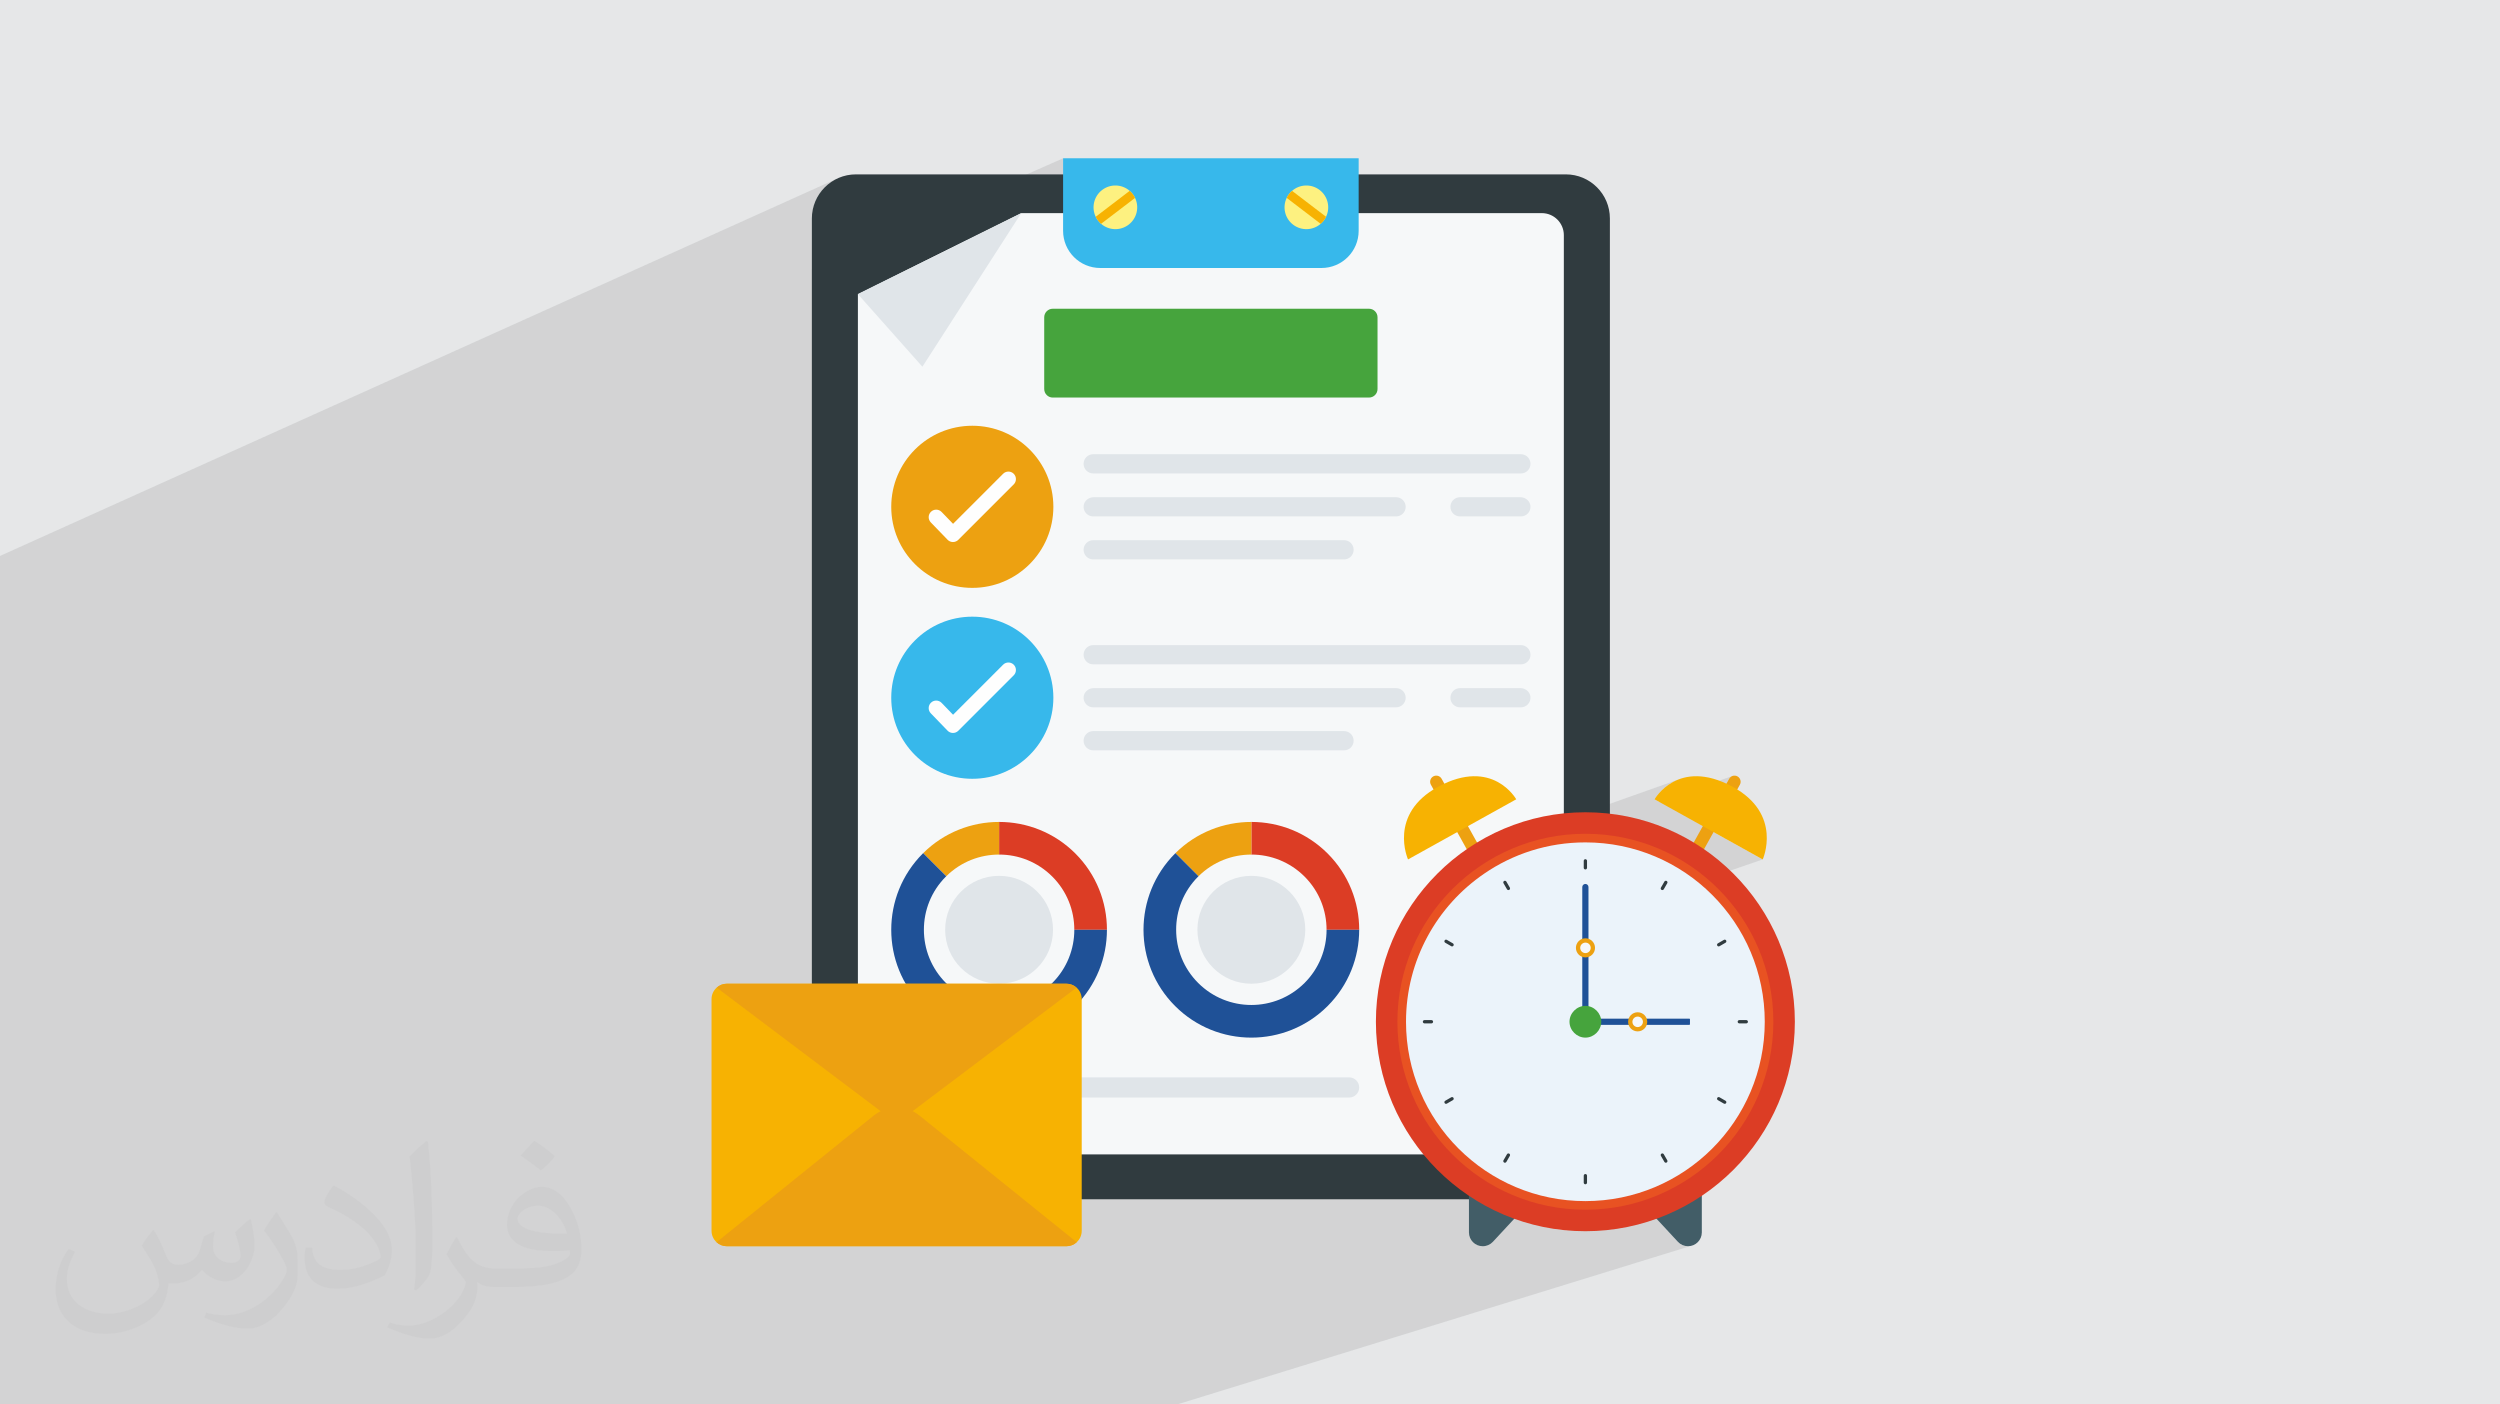 <?xml version="1.0" encoding="UTF-8"?>
<!DOCTYPE svg PUBLIC "-//W3C//DTD SVG 1.1//EN" "http://www.w3.org/Graphics/SVG/1.1/DTD/svg11.dtd">
<!-- Creator: CorelDRAW 2020 (64-Bit) -->
<svg xmlns="http://www.w3.org/2000/svg" xml:space="preserve" width="94.192mm" height="52.917mm" version="1.1" style="shape-rendering:geometricPrecision; text-rendering:geometricPrecision; image-rendering:optimizeQuality; fill-rule:evenodd; clip-rule:evenodd"
viewBox="0 0 9404.92 5283.66"
 xmlns:xlink="http://www.w3.org/1999/xlink"
 xmlns:xodm="http://www.corel.com/coreldraw/odm/2003">
 <defs>
  <style type="text/css">
   <![CDATA[
    .fil0 {fill:#E6E7E8}
    .fil16 {fill:#FEFEFE;fill-rule:nonzero}
    .fil12 {fill:#E85222;fill-rule:nonzero}
    .fil8 {fill:#F7B202;fill-rule:nonzero}
    .fil7 {fill:#FDF180;fill-rule:nonzero}
    .fil4 {fill:#F6F8F9;fill-rule:nonzero}
    .fil9 {fill:#EDA111;fill-rule:nonzero}
    .fil11 {fill:#DC3D25;fill-rule:nonzero}
    .fil13 {fill:#EBF3FA;fill-rule:nonzero}
    .fil5 {fill:#E0E5E9;fill-rule:nonzero}
    .fil6 {fill:#37B8EB;fill-rule:nonzero}
    .fil15 {fill:#46A43D;fill-rule:nonzero}
    .fil10 {fill:#425D67;fill-rule:nonzero}
    .fil3 {fill:#303B3F;fill-rule:nonzero}
    .fil14 {fill:#1F5197;fill-rule:nonzero}
    .fil2 {fill:#373435;fill-opacity:0.031}
    .fil1 {fill:#2B2A29;fill-opacity:0.102}
   ]]>
  </style>
 </defs>
 <g id="Layer_x0020_1">
  <polygon class="fil0" points="-0,0 9404.92,0 9404.92,5283.66 -0,5283.66 "/>
  <polygon class="fil1" points="-0,5225.87 -0,5220.83 -0,5207.58 -0,5203.2 -0,5171.88 -0,5135.5 -0,5130.31 -0,5120.35 -0,5109.61 -0,5104.88 -0,5059.47 -0,5056.03 -0,5048.28 -0,5041.1 -0,5031.2 -0,4997.38 -0,4980.03 -0,4958.18 -0,4958.13 -0,4940.54 -0,4931.3 -0,4929.61 -0,4921.33 -0,4921.32 -0,4921.31 -0,4921.25 -0,4920.86 -0,4919.26 -0,4917.23 -0,4905.96 -0,4905.44 -0,4891.08 -0,4890.18 -0,4881.87 -0,4881.64 -0,4870.7 -0,4860.73 -0,4847.58 -0,4841.73 -0,4826.33 -0,4825.56 -0,4814.27 -0,4800.12 -0,4791.14 -0,4777.42 -0,4765.15 -0,4763.21 -0,4753.38 -0,4744.36 -0,4740.37 -0,4732.88 -0,4729.59 -0,4711.64 -0,4709.32 -0,4693.84 -0,4691.77 -0,4691.42 -0,4677.65 -0,4676.16 -0,4674.28 -0,4673.11 -0,4649.14 -0,4628.05 -0,4627.58 -0,4626.76 -0,4626 -0,4620.22 -0,4617.01 -0,4614.92 -0,4613.44 -0,4613.43 -0,4613.42 -0,4613.36 -0,4611.25 -0,4596.32 -0,4513.41 -0,4512.63 -0,4503.53 -0,4478.59 -0,4382.63 -0,4342.9 -0,4338.26 -0,4323.85 -0,4319.21 -0,4316.23 -0,4239.29 -0,4191.6 -0,4173.34 -0,4155.93 -0,4153.77 -0,4145.69 -0,4143.38 -0,4095.97 -0,4082.34 -0,4078.27 -0,4073.71 -0,4071.4 -0,4060.69 -0,4051.46 -0,4035.37 -0,4032.35 -0,4029.44 -0,4029.05 -0,4026.99 -0,4018.83 -0,4016.55 -0,4014.19 -0,4010.17 -0,4000.12 -0,3997.81 -0,3993.33 -0,3977.07 -0,3942.56 -0,3755.43 -0,3746.07 -0,3701.06 -0,3700.36 -0,3682.2 -0,3679.41 -0,3679.19 -0,3602.74 -0,3580.42 -0,3578.23 -0,3554.42 -0,3536.58 -0,3499.89 -0,3497.74 -0,3459.41 -0,3436.35 -0,3414.26 -0,3395.32 -0,3392.64 -0,3387.18 -0,3380.23 -0,3362.87 -0,3351.47 -0,3334.66 -0,3312.54 -0,3292.34 -0,3213.3 -0,3150.09 -0,3109.41 -0,3108.6 -0,3103.91 -0,3093.67 -0,2952.42 -0,2948.69 -0,2942.31 -0,2933.17 -0,2913.36 -0,2869.11 -0,2860.51 -0,2850.16 -0,2816.85 -0,2807.69 -0,2801.34 -0,2797.65 -0,2784.51 -0,2683.2 -0,2638.48 -0,2623.23 -0,2607.2 -0,2606.73 -0,2601.32 -0,2585.35 -0,2570.14 -0,2527.28 -0,2525.15 -0,2486.28 -0,2364.17 -0,2189.29 -0,2091.41 3155.52,669.02 3141.01,676 3127.34,684.31 3114.56,693.86 3102.78,704.57 3092.07,716.36 3082.52,729.13 3074.21,742.81 3067.23,757.3 3061.64,772.55 3057.56,788.45 3055.04,804.92 3054.19,821.89 3054.19,1013.43 3999.32,595.44 3999.32,776.49 4158.53,706.88 4146.2,714.69 4135.45,724.5 4126.8,735.74 4120.32,748.07 4116.06,761.2 4114.04,774.82 4114.09,777.09 4249.82,717.93 4251.36,719.32 4252.88,720.74 4254.36,722.21 4255.81,723.7 4257.22,725.25 4258.61,726.85 4259.97,728.48 4261.29,730.16 4262.57,731.88 4263.79,733.63 4264.97,735.4 4266.09,737.18 4267.16,738.98 4268.18,740.8 4269.15,742.63 4270.06,744.45 4194.94,801.77 4655.3,801.77 4884.61,703.46 4872.14,709.61 4860.73,717.93 4970.6,801.77 5800.16,801.77 5816.88,803.45 5832.45,808.29 5846.54,815.93 5858.82,826.07 5868.94,838.34 5876.59,852.44 5881.43,868.01 5883.11,884.73 5883.11,3085.29 6313.06,2932.8 6294,2941.7 6277.33,2951.88 6263.01,2962.73 6251.01,2973.63 6241.28,2983.94 6233.79,2993.06 6228.49,3000.34 6225.34,3005.17 6224.3,3006.92 6241.7,3016.59 6518.83,2918.72 6514.7,2920.34 6510.93,2922.74 6507.65,2925.86 6504.98,2929.68 6405.95,3107.87 6631.35,3233.15 6421.72,3305.26 6439.36,3320.54 6463.93,3343.98 6487.37,3368.55 6509.6,3394.21 6530.61,3420.94 6550.35,3448.67 6568.77,3477.36 6585.81,3506.97 6601.45,3537.45 6615.62,3568.77 6628.31,3600.87 6639.44,3633.71 6648.98,3667.24 6656.89,3701.42 6663.12,3736.2 6667.63,3771.55 6670.36,3807.42 6671.28,3843.75 6670.36,3880.09 6667.63,3915.95 6663.12,3951.3 6656.89,3986.09 6648.98,4020.26 6639.44,4053.79 6628.31,4086.63 6615.62,4118.73 6601.45,4150.05 6585.81,4180.53 6568.77,4210.15 6550.35,4238.84 6530.61,4266.57 6509.6,4293.29 6487.37,4318.96 6463.93,4343.53 6439.36,4366.97 6413.69,4389.21 6386.97,4410.22 6359.24,4429.95 6330.55,4448.37 6300.94,4465.42 6270.45,4481.05 6239.13,4495.23 6207.04,4507.91 6174.2,4519.05 5844.51,4622.73 5883.69,4627.72 5894.17,4628.52 6186.93,4536.62 6312.1,4671.6 6315.97,4675.35 6320.17,4678.67 6324.66,4681.52 6329.42,4683.89 6334.38,4685.77 6339.53,4687.12 6344.81,4687.95 6350.2,4688.23 6360.67,4687.17 4427.59,5283.66 4420.91,5283.66 4333.65,5283.66 3996.98,5283.66 3883.14,5283.66 3807.13,5283.66 3742.78,5283.66 3695.19,5283.66 3687.59,5283.66 3642.31,5283.66 3544.48,5283.66 3482.46,5283.66 3479.47,5283.66 3455.33,5283.66 3403.1,5283.66 3402.67,5283.66 3380.14,5283.66 3359.03,5283.66 3358.23,5283.66 3334.33,5283.66 3301.99,5283.66 3287.19,5283.66 3257.71,5283.66 3244.58,5283.66 3055.13,5283.66 2970.24,5283.66 2965.55,5283.66 2939.59,5283.66 2891.35,5283.66 2881.97,5283.66 2875.99,5283.66 2843.01,5283.66 2836.9,5283.66 2810.57,5283.66 2757.7,5283.66 2752.97,5283.66 2720.26,5283.66 2303.41,5283.66 2294.66,5283.66 2287.78,5283.66 2279.59,5283.66 2206.88,5283.66 2194.83,5283.66 2172.64,5283.66 2149.39,5283.66 2148.59,5283.66 2031.02,5283.66 2026.51,5283.66 2017.59,5283.66 2017.22,5283.66 2001.79,5283.66 1980.62,5283.66 1976.43,5283.66 1968.18,5283.66 1966.36,5283.66 1928.98,5283.66 1883.41,5283.66 1880.75,5283.66 1859.78,5283.66 1819.72,5283.66 1812.05,5283.66 1810.37,5283.66 1772.58,5283.66 1732.23,5283.66 1727.35,5283.66 1654.27,5283.66 1652.68,5283.66 1626.43,5283.66 1623.81,5283.66 1623.48,5283.66 1620.76,5283.66 1611.42,5283.66 1599.68,5283.66 1487.03,5283.66 1352.68,5283.66 1352.35,5283.66 1338.3,5283.66 1318.57,5283.66 1305.06,5283.66 1156.31,5283.66 1144.76,5283.66 1123.05,5283.66 1099.8,5283.66 1098.96,5283.66 1081.66,5283.66 1054.46,5283.66 1027.49,5283.66 1022.53,5283.66 1002.53,5283.66 983.95,5283.66 956.34,5283.66 955.44,5283.66 953.97,5283.66 948.03,5283.66 935.28,5283.66 899.69,5283.66 880.7,5283.66 877.97,5283.66 866.51,5283.66 848.53,5283.66 834.78,5283.66 753.23,5283.66 670.43,5283.66 635.02,5283.66 631.08,5283.66 586.05,5283.66 563.25,5283.66 557.75,5283.66 483.86,5283.66 482.82,5283.66 478.85,5283.66 455.66,5283.66 433.63,5283.66 422.72,5283.66 420.45,5283.66 419.76,5283.66 403.22,5283.66 397.61,5283.66 354.06,5283.66 349.13,5283.66 343.77,5283.66 328.89,5283.66 243.82,5283.66 205.48,5283.66 198.3,5283.66 197.44,5283.66 177.15,5283.66 175.46,5283.66 140.95,5283.66 140.67,5283.66 134.36,5283.66 121.96,5283.66 113.55,5283.66 102.96,5283.66 92.86,5283.66 55.53,5283.66 42.51,5283.66 24.11,5283.66 -0,5283.66 -0,5269.93 -0,5254.89 -0,5254.84 -0,5252.94 -0,5251.75 -0,5249.11 -0,5245.58 -0,5239.4 -0,5232.16 "/>
  <path class="fil2" d="M578.49 4627.69c17.95,27.21 29.6,53.36 40.96,82.43 8.45,16.91 12.93,48.09 52.57,48.09 11.61,0 28.28,-3.42 43.06,-11.61 16.63,-8.73 29.32,-21.94 35.94,-42l15.85 -53.36 38.57 -19.02 2.64 2.64c-5.27,20.09 -6.59,39.36 -6.59,54.43 0,44.63 38.57,61.56 69.22,61.56 17.95,0 34.09,-8.73 34.09,-25.11 0,-21.13 -8.98,-57.06 -20.62,-89.29 17.95,-17.95 35.94,-35.94 56.53,-50.47l3.17 1.6c8.98,38.04 14,75.56 14,100.66 0,24.57 -10.83,51.79 -19.81,69.49 -18.49,34.87 -51.25,62.62 -90.87,62.62 -30.1,0 -63.65,-15.07 -86.66,-43.06l-1.32 0c-21.66,26.96 -55.22,51.25 -108.86,51.25l-16.63 0c-2.64,35.41 -10.29,60.49 -21.94,82.95 -31.95,62.34 -126.81,106.47 -216.1,106.47 -124.17,0 -186.51,-71.59 -186.51,-166.96 0,-58.91 19.27,-113.6 48.88,-152.42l24.29 10.04c-18.49,35.41 -30.91,68.68 -30.91,101.45 0,89.29 72.66,131.83 156.4,131.83 77.68,0 173.83,-49.41 191.28,-106.72 -6.59,-62.62 -30.1,-91.93 -66.04,-148.99 10.83,-19.02 24.83,-38.04 42.28,-58.38l3.17 0 0 0 0 0 -0.02 -0.09zm1432.13 -336.04c26.15,16.39 51.79,35.66 76.87,57.85 -14,19.81 -31.45,37.79 -53.11,53.64 -25.11,-20.34 -50.19,-37.79 -75.84,-56.27 17.42,-19.55 34.62,-38.29 52.04,-55.22l0 0 0 0 0 0 0 0 0 0 0.03 0zm13.47 244.11c-42.28,0 -76.87,27.75 -76.87,48.34 0,44.13 84.53,57.85 185.72,57.31 -12.68,-51.79 -57.06,-105.68 -108.86,-105.68l0.01 0.03zm-94.86 236.19c54.96,0 103.04,-1.6 139.74,-10.83 40.96,-10.29 75.56,-30.91 75.56,-45.17 0,-3.7 0,-8.19 -1.32,-11.89 -22.98,2.11 -49.41,2.11 -72.38,2.11 -74.49,0 -131.55,-16.91 -154.02,-58.66 -5.55,-11.61 -9.51,-24.57 -9.51,-39.36 0,-40.43 17.42,-79.79 48.09,-107 25.61,-22.45 53.89,-36.44 82.67,-36.44 52.04,0 93.51,41.75 122.57,107.54 15.85,35.94 26.68,77.4 26.68,129.72 0,34.87 -9.51,64.19 -31.17,85.85 -40.43,39.11 -114.92,53.89 -229.04,53.89l-51.79 0 0 0 -13.47 0c-28.28,0 -48.62,-5.02 -64.72,-17.42l-2.64 0c0.79,6.59 1.32,12.93 1.32,19.02 0,25.61 -8.45,58.38 -25.61,84.53 -50.72,75.3 -105.68,108.04 -153.24,108.04 -48.09,0 -107,-18.49 -160.11,-42.54l9.51 -18.49c17.17,7.13 40.96,11.89 73.7,11.89 85.85,0 198.66,-82.43 212.66,-163 -3.17,-6.59 -8.98,-15.32 -17.17,-24.57 -25.11,-29.85 -40.96,-54.68 -55.75,-80.83 12.68,-25.11 24.29,-45.17 35.13,-63.4l4.49 -0.53c36.72,74.77 69.99,117.55 144.23,117.55l11.61 0 0 0 53.89 0 0 0 0 0 0 0 0 0 0 0 0.09 0.01zm-371.98 79c6.34,-34.34 6.87,-72.91 6.87,-108.86l0 -53.36c0,-99.6 -12.68,-244.36 -22.98,-338.68 17.95,-19.27 43.06,-42 62.87,-57.31l5.81 1.6c13.47,118.62 16.63,256 16.63,383.06 0,33.3 -1.32,65.79 -4.49,89.55 -1.85,30.1 -19.27,52.83 -56.53,87.7l-8.19 -3.7zm-382.8 -157.19c1.85,46.77 24.83,83.49 105.15,83.49 49.93,0 92.19,-12.93 138.96,-35.13 8.45,-3.7 12.93,-8.73 12.93,-12.93 0,-29.32 -22.45,-68.15 -60.23,-103.55 -36.72,-33.3 -85.34,-62.62 -130.76,-82.18 -15.6,-6.59 -20.62,-13.47 -20.62,-20.09 0,-13.47 17.95,-41.75 32.77,-62.09l5.02 -0.53c52.04,27.21 110.17,67.64 153.24,112.53 39.11,41.47 63.4,83.49 63.4,129.19 0,33.81 -10.29,65.51 -26.96,95.11 -57.06,28.79 -117.83,50.72 -178.06,50.72 -73.17,0 -123.1,-34.34 -123.1,-114.92 0,-8.73 0,-22.19 3.17,-39.64l25.11 0 0 0 0 0 0 0 0 0 0 0 -0.02 0zm-132.37 -132.9l45.45 73.45c16.63,27.21 32.23,56.81 32.23,103.55l0 59.7c0,48.34 -30.91,100.13 -80.83,151.38 -39.11,34.62 -73.7,49.41 -105.68,49.41 -47.55,0 -101.98,-14.79 -164.85,-41.75l7.13 -18.49c19.81,5.27 42.79,9.77 71.06,9.77 90.36,-0.53 182.8,-66.57 225.08,-147.15 5.02,-9.26 6.87,-17.95 6.87,-24.04 0,-9.26 -5.02,-19.55 -8.98,-28.79 -22.98,-43.31 -48.62,-82.95 -76.87,-119.68 14.79,-23.25 29.6,-45.7 45.7,-67.9l3.7 0.53 0 0 0 0 0 0 0 0 0 0 -0.02 0.01z"/>
  <path class="fil3" d="M5890.44 4511.69l-2670.34 0c-91.64,0 -165.92,-74.29 -165.92,-165.92l0 -3523.89c0,-91.63 74.28,-165.91 165.92,-165.91l2670.34 0c91.63,0 165.91,74.28 165.91,165.91l0 3523.89c0,91.63 -74.28,165.92 -165.91,165.92z"/>
  <path class="fil4" d="M5883.11 884.73l0 3375.06c0,45.81 -37.13,82.96 -82.95,82.96l-2489.82 0c-45.82,0 -82.95,-37.15 -82.95,-82.96l0 -3153.28 614.59 -304.75 1958.19 0c45.82,0 82.95,37.14 82.95,82.96z"/>
  <polygon class="fil5" points="3841.97,801.77 3470.04,1379.58 3227.38,1106.51 "/>
  <path class="fil6" d="M4971.31 1008.18l-832.08 0c-77.27,0 -139.92,-62.65 -139.92,-139.92l0 -272.83 1111.92 0 0 272.83c0,77.27 -62.65,139.92 -139.92,139.92z"/>
  <path class="fil7" d="M4146.2 714.69c31.56,-24.08 74.86,-21.85 103.61,3.25 4.16,3.64 8,7.68 11.47,12.23 3.47,4.55 6.41,9.4 8.77,14.29 16.51,34.43 7.32,76.7 -24.24,100.79 -31.48,24.02 -74.78,21.79 -103.6,-3.25 -4.11,-3.56 -8.01,-7.68 -11.47,-12.23 -3.48,-4.55 -6.35,-9.32 -8.77,-14.29 -16.6,-34.36 -7.24,-76.77 24.23,-100.79z"/>
  <path class="fil8" d="M4121.97 815.48l127.85 -97.54c4.16,3.64 8,7.68 11.47,12.23 3.47,4.55 6.41,9.4 8.77,14.29l-127.85 97.54c-4.11,-3.56 -8.01,-7.68 -11.47,-12.23 -3.48,-4.55 -6.35,-9.32 -8.77,-14.29z"/>
  <path class="fil7" d="M4964.33 714.69c-31.56,-24.08 -74.86,-21.85 -103.6,3.25 -4.17,3.64 -8,7.68 -11.47,12.23 -3.48,4.55 -6.41,9.4 -8.77,14.29 -16.52,34.43 -7.33,76.7 24.23,100.79 31.49,24.02 74.78,21.79 103.61,-3.25 4.1,-3.56 8.01,-7.68 11.47,-12.23 3.47,-4.55 6.35,-9.32 8.77,-14.29 16.6,-34.36 7.24,-76.77 -24.24,-100.79z"/>
  <path class="fil8" d="M4988.58 815.48l-127.85 -97.54c-4.17,3.64 -8,7.68 -11.47,12.23 -3.48,4.55 -6.41,9.4 -8.77,14.29l127.85 97.54c4.1,-3.56 8.01,-7.68 11.47,-12.23 3.47,-4.55 6.35,-9.32 8.77,-14.29z"/>
  <path class="fil9" d="M5701.72 3478.1l0 0c11.09,-6.17 15.13,-20.29 8.96,-31.38l-287.35 -517.04c-6.16,-11.1 -20.29,-15.14 -31.38,-8.97 -11.1,6.17 -15.13,20.3 -8.96,31.39l287.34 517.04c6.17,11.09 20.3,15.13 31.39,8.96z"/>
  <path class="fil8" d="M5411.15 2959.3c204.61,-110.44 292.86,47.62 292.86,47.62l-407.05 226.23c0,0 -76.82,-170.75 114.2,-273.85z"/>
  <path class="fil9" d="M6226.59 3478.1l0 0c-11.1,-6.17 -15.14,-20.29 -8.97,-31.38l287.35 -517.04c6.17,-11.1 20.29,-15.14 31.38,-8.97 11.1,6.17 15.13,20.3 8.96,31.39l-287.34 517.04c-6.17,11.09 -20.3,15.13 -31.38,8.96z"/>
  <path class="fil8" d="M6517.15 2959.3c-204.61,-110.44 -292.86,47.62 -292.86,47.62l407.05 226.23c0,0 76.82,-170.75 -114.2,-273.85z"/>
  <path class="fil10" d="M5578.1 4688.23l0 0c-28.69,0 -51.95,-23.26 -51.95,-51.96l0 -144.89 215.22 45.24 -125.17 134.98c-9.83,10.6 -23.63,16.63 -38.1,16.63z"/>
  <path class="fil10" d="M6350.2 4688.23l0 0c28.71,0 51.97,-23.26 51.97,-51.96l0 -144.89 -215.23 45.24 125.17 134.98c9.84,10.6 23.63,16.63 38.09,16.63z"/>
  <path class="fil11" d="M5964.15 4631.8c-434.53,0 -788.05,-353.51 -788.05,-788.05 0,-434.53 353.51,-788.05 788.05,-788.05 434.53,0 788.05,353.51 788.05,788.05 0,434.53 -353.51,788.05 -788.05,788.05z"/>
  <path class="fil12" d="M5964.15 4550.89c-389.91,0 -707.13,-317.23 -707.13,-707.14 0,-389.91 317.22,-707.12 707.13,-707.12 389.92,0 707.13,317.21 707.13,707.12 0,389.91 -317.21,707.14 -707.13,707.14z"/>
  <path class="fil13" d="M6638.96 3843.78c0,186.61 -75.74,355.59 -198.21,477.71 -122.13,121.78 -290.63,197.03 -476.65,197.03 -372.64,0 -674.74,-302.1 -674.74,-674.74 0,-231.22 116.32,-435.35 293.71,-556.89 108.39,-74.43 239.63,-117.86 381.03,-117.86 372.75,0 674.86,302.11 674.86,674.75z"/>
  <path class="fil14" d="M5964.15 3843.76l0 0c-6.41,0 -11.66,-5.25 -11.66,-11.66l0 -495.06c0,-6.41 5.25,-11.65 11.66,-11.65 6.42,0 11.66,5.24 11.66,11.65l0 495.06c0,6.41 -5.24,11.66 -11.66,11.66z"/>
  <path class="fil9" d="M6000.43 3565.81c0,19.86 -16.1,35.96 -35.96,35.96 -19.86,0 -35.96,-16.1 -35.96,-35.96 0,-19.85 16.1,-35.95 35.96,-35.95 19.86,0 35.96,16.1 35.96,35.95z"/>
  <path class="fil4" d="M5964.47 3585.59c-10.9,0 -19.77,-8.88 -19.77,-19.78 0,-10.89 8.87,-19.77 19.77,-19.77 10.9,0 19.77,8.88 19.77,19.77 0,10.9 -8.87,19.78 -19.77,19.78z"/>
  <path class="fil14" d="M5964.15 3853.09l0 -18.67c0,-1.27 1.05,-2.32 2.33,-2.32l388.77 0c1.27,0 2.33,1.05 2.33,2.32l0 18.67c0,1.29 -1.06,2.33 -2.33,2.33l-388.77 0c-1.28,0 -2.33,-1.04 -2.33,-2.33z"/>
  <path class="fil9" d="M6160.86 3880.03c-19.86,0 -35.96,-16.1 -35.96,-35.96 0,-19.86 16.1,-35.96 35.96,-35.96 19.85,0 35.96,16.1 35.96,35.96 0,19.86 -16.11,35.96 -35.96,35.96z"/>
  <path class="fil4" d="M6141.08 3844.07c0,-10.89 8.88,-19.77 19.78,-19.77 10.89,0 19.77,8.88 19.77,19.77 0,10.9 -8.88,19.77 -19.77,19.77 -10.9,0 -19.78,-8.87 -19.78,-19.77z"/>
  <path class="fil3" d="M5964.15 3270.87l0 0c-3.4,0 -6.19,-2.79 -6.19,-6.19l0 -26.25c0,-3.4 2.79,-6.19 6.19,-6.19 3.41,0 6.2,2.79 6.2,6.19l0 26.25c0,3.4 -2.79,6.19 -6.2,6.19z"/>
  <path class="fil3" d="M5677.7 3347.62l0 0c-2.95,1.7 -6.75,0.68 -8.46,-2.28l-13.12 -22.72c-1.71,-2.96 -0.69,-6.76 2.27,-8.47 2.96,-1.71 6.76,-0.69 8.46,2.28l13.12 22.72c1.71,2.95 0.69,6.76 -2.27,8.47z"/>
  <path class="fil3" d="M5468.02 3557.31l0 0c-1.71,2.96 -5.51,3.97 -8.47,2.27l-22.73 -13.12c-2.96,-1.71 -3.97,-5.51 -2.27,-8.46 1.7,-2.96 5.51,-3.97 8.46,-2.27l22.73 13.11c2.96,1.71 3.97,5.52 2.28,8.47z"/>
  <path class="fil3" d="M5391.27 3843.76l0 0c0,3.4 -2.79,6.19 -6.2,6.19l-26.24 0c-3.4,0 -6.19,-2.79 -6.19,-6.19 0,-3.41 2.79,-6.2 6.19,-6.2l26.24 0c3.41,0 6.2,2.79 6.2,6.2z"/>
  <path class="fil3" d="M5468.02 4130.2l0 0c1.7,2.96 0.68,6.76 -2.28,8.47l-22.72 13.12c-2.96,1.7 -6.77,0.68 -8.47,-2.27 -1.71,-2.96 -0.69,-6.76 2.27,-8.46l22.73 -13.13c2.96,-1.7 6.76,-0.68 8.47,2.27z"/>
  <path class="fil3" d="M5677.7 4339.89l0 0c2.96,1.7 3.97,5.51 2.27,8.47l-13.12 22.72c-1.7,2.96 -5.5,3.98 -8.46,2.28 -2.96,-1.71 -3.97,-5.51 -2.27,-8.46l13.12 -22.74c1.71,-2.95 5.51,-3.96 8.46,-2.27z"/>
  <path class="fil3" d="M5964.15 4416.64l0 0c3.41,0 6.2,2.79 6.2,6.2l0 26.24c0,3.39 -2.79,6.19 -6.2,6.19 -3.4,0 -6.19,-2.8 -6.19,-6.19l0 -26.24c0,-3.41 2.79,-6.2 6.19,-6.2z"/>
  <path class="fil3" d="M6250.6 4339.89l0 0c2.96,-1.7 6.76,-0.68 8.46,2.27l13.12 22.74c1.71,2.95 0.69,6.75 -2.27,8.46 -2.95,1.71 -6.75,0.68 -8.46,-2.28l-13.12 -22.72c-1.71,-2.96 -0.69,-6.77 2.27,-8.47z"/>
  <path class="fil3" d="M6460.29 4130.2l0 0c1.71,-2.95 5.51,-3.96 8.47,-2.27l22.72 13.13c2.96,1.69 3.98,5.5 2.28,8.46 -1.71,2.95 -5.52,3.96 -8.47,2.27l-22.73 -13.12c-2.95,-1.71 -3.96,-5.51 -2.27,-8.47z"/>
  <path class="fil3" d="M6537.04 3843.75l0 0c0,-3.4 2.79,-6.19 6.19,-6.19l26.24 0c3.41,0 6.2,2.79 6.2,6.19 0,3.41 -2.79,6.2 -6.2,6.2l-26.24 0c-3.4,0 -6.19,-2.79 -6.19,-6.2z"/>
  <path class="fil3" d="M6460.29 3557.31l0 0c-1.7,-2.96 -0.68,-6.76 2.27,-8.47l22.73 -13.12c2.95,-1.7 6.76,-0.68 8.47,2.28 1.71,2.95 0.68,6.75 -2.28,8.46l-22.72 13.12c-2.96,1.71 -6.76,0.69 -8.47,-2.27z"/>
  <path class="fil3" d="M6250.6 3347.62l0 0c-2.96,-1.71 -3.97,-5.52 -2.27,-8.47l13.12 -22.72c1.71,-2.97 5.51,-3.98 8.46,-2.28 2.96,1.71 3.97,5.51 2.27,8.46l-13.12 22.73c-1.7,2.96 -5.51,3.97 -8.46,2.28z"/>
  <path class="fil15" d="M5964.15 3903.51c-32.39,0 -59.75,-27.36 -59.75,-59.76 0,-32.39 27.36,-59.76 59.75,-59.76 32.39,0 59.76,27.37 59.76,59.76 0,32.4 -27.37,59.76 -59.76,59.76z"/>
  <path class="fil9" d="M3962.73 1906.6c0,168.43 -136.53,304.95 -304.96,304.95 -168.42,0 -304.95,-136.52 -304.95,-304.95 0,-168.43 136.53,-304.96 304.95,-304.96 168.43,0 304.96,136.53 304.96,304.96z"/>
  <path class="fil16" d="M3585.04 2039.15l-0.24 -0.02c-7.58,-0.06 -14.81,-3.17 -20.09,-8.62l-63.12 -65.34c-10.84,-11.2 -10.52,-29.11 0.69,-39.93 11.22,-10.87 29.1,-10.58 39.96,0.68l43.14 44.67 188.27 -188.27c11.04,-11.02 28.92,-11.02 39.96,0 11.02,11.03 11.02,28.93 0,39.96l-208.59 208.59c-5.3,5.29 -12.5,8.28 -19.98,8.28z"/>
  <path class="fil5" d="M4076.42 1744.96c0,-10.06 3.99,-19.08 10.58,-25.68 6.59,-6.59 15.62,-10.57 25.68,-10.57l1608.87 0c19.95,0 36.1,16.13 36.1,36.26 0,10.06 -3.99,19.09 -10.58,25.51 -6.42,6.59 -15.45,10.58 -25.51,10.58l-1608.87 0c-20.13,0 -36.27,-16.14 -36.27,-36.1z"/>
  <path class="fil5" d="M5277.52 1881c6.59,6.59 10.58,15.62 10.58,25.68 0,19.95 -16.14,36.09 -36.27,36.09l-1139.16 0c-21.35,0 -38.18,-18.21 -36.1,-39.9 1.91,-18.75 19.09,-32.45 38.17,-32.45l1137.08 0c10.06,0 19.08,3.99 25.68,10.58z"/>
  <path class="fil5" d="M5092.37 2068.23c0,10.06 -3.99,19.09 -10.58,25.68 -6.42,6.6 -15.44,10.58 -25.51,10.58l-943.59 0c-20.13,0 -36.27,-16.14 -36.27,-36.27 0,-9.9 3.99,-18.92 10.58,-25.5 6.59,-6.6 15.62,-10.59 25.68,-10.59l943.59 0c19.96,0 36.1,16.14 36.1,36.1z"/>
  <path class="fil5" d="M5757.47 1902.87c2.26,21.69 -14.75,39.9 -35.92,39.9l-228.87 0c-10.06,0 -19.09,-3.98 -25.68,-10.57 -6.6,-6.42 -10.58,-15.45 -10.58,-25.51 0,-20.13 16.14,-36.27 36.27,-36.27l226.79 0c18.92,0 36.1,13.7 38,32.45z"/>
  <path class="fil6" d="M3962.73 2624.83c0,168.43 -136.53,304.96 -304.96,304.96 -168.42,0 -304.95,-136.53 -304.95,-304.96 0,-168.42 136.53,-304.95 304.95,-304.95 168.43,0 304.96,136.53 304.96,304.95z"/>
  <path class="fil16" d="M3585.04 2757.39l-0.24 -0.02c-7.58,-0.06 -14.82,-3.17 -20.09,-8.62l-63.12 -65.35c-10.84,-11.22 -10.52,-29.11 0.7,-39.94 11.19,-10.86 29.09,-10.57 39.95,0.69l43.15 44.69 188.26 -188.29c11.04,-11.02 28.92,-11.02 39.96,0 11.02,11.03 11.02,28.93 0,39.96l-208.59 208.6c-5.3,5.29 -12.5,8.28 -19.98,8.28z"/>
  <path class="fil5" d="M4076.42 2463.19c0,-10.06 3.99,-19.09 10.58,-25.68 6.59,-6.59 15.62,-10.58 25.68,-10.58l1608.87 0c19.95,0 36.1,16.14 36.1,36.27 0,10.06 -3.99,19.08 -10.58,25.5 -6.42,6.6 -15.45,10.59 -25.51,10.59l-1608.87 0c-20.13,0 -36.27,-16.15 -36.27,-36.1z"/>
  <path class="fil5" d="M5277.52 2599.22c6.59,6.6 10.58,15.62 10.58,25.69 0,19.94 -16.14,36.08 -36.27,36.08l-1139.16 0c-21.35,0 -38.18,-18.21 -36.1,-39.9 1.91,-18.74 19.09,-32.45 38.17,-32.45l1137.08 0c10.06,0 19.08,3.99 25.68,10.58z"/>
  <path class="fil5" d="M5092.37 2786.46c0,10.05 -3.99,19.08 -10.58,25.67 -6.42,6.6 -15.44,10.58 -25.51,10.58l-943.59 0c-20.13,0 -36.27,-16.14 -36.27,-36.26 0,-9.9 3.99,-18.92 10.58,-25.51 6.59,-6.6 15.62,-10.59 25.68,-10.59l943.59 0c19.96,0 36.1,16.14 36.1,36.11z"/>
  <path class="fil5" d="M5757.47 2621.09c2.26,21.69 -14.75,39.9 -35.92,39.9l-228.87 0c-10.06,0 -19.09,-3.98 -25.68,-10.57 -6.6,-6.42 -10.58,-15.45 -10.58,-25.5 0,-20.13 16.14,-36.28 36.27,-36.28l226.79 0c18.92,0 36.1,13.71 38,32.45z"/>
  <path class="fil15" d="M5150.03 1495.63l-1189.52 0c-17.78,0 -32.21,-14.42 -32.21,-32.21l0 -269.76c0,-17.78 14.43,-32.21 32.21,-32.21l1189.52 0c17.78,0 32.2,14.43 32.2,32.21l0 269.76c0,17.79 -14.42,32.21 -32.2,32.21z"/>
  <path class="fil11" d="M4164.27 3497.76l-122.76 0c0.1,-72.43 -27.53,-144.87 -82.78,-200.12 -55.25,-55.26 -127.69,-82.88 -200.11,-82.78l-0.01 -122.76c103.88,0 207.76,39.58 286.92,118.74 79.17,79.17 118.75,183.04 118.75,286.93z"/>
  <path class="fil9" d="M3758.48 3214.83l0 0.08c-2.26,0 -4.5,0 -6.76,0.09 2.26,-0.17 4.5,-0.17 6.76,-0.17z"/>
  <path class="fil9" d="M3758.54 3092.09l0 122.81c-71.8,-0.12 -143.73,27 -198.71,81.47l-86.91 -86.91c78.86,-78.24 182.36,-117.37 285.62,-117.37z"/>
  <path class="fil14" d="M4164.25 3497.8c0,103.86 -39.62,207.74 -118.73,286.85 -158.47,158.48 -415.36,158.48 -573.83,0 -79.24,-79.23 -118.85,-182.98 -118.85,-286.85 0,-103.87 39.61,-207.75 118.73,-286.98l1.36 -1.37 86.91 86.91 -1.49 1.37c-55.21,55.22 -82.81,127.64 -82.69,200.07 0,72.42 27.61,144.85 82.82,200.07 110.56,110.42 289.7,110.42 400.26,0 55.21,-55.22 82.81,-127.65 82.81,-200.07l122.69 0z"/>
  <path class="fil5" d="M3961.47 3497.8c0,112.12 -90.81,202.92 -202.93,202.92 -112.11,0 -202.93,-90.8 -202.93,-202.92 0,-112.11 90.82,-202.93 202.93,-202.93 112.12,0 202.93,90.82 202.93,202.93z"/>
  <path class="fil11" d="M5113.25 3497.76l-122.76 0c0.1,-72.43 -27.53,-144.87 -82.77,-200.12 -55.26,-55.26 -127.69,-82.88 -200.13,-82.78l0 -122.76c103.87,0 207.76,39.58 286.92,118.74 79.17,79.17 118.75,183.04 118.75,286.93z"/>
  <path class="fil9" d="M4707.46 3214.83l0 0.08c-2.25,0 -4.5,0 -6.76,0.09 2.26,-0.17 4.51,-0.17 6.76,-0.17z"/>
  <path class="fil9" d="M4707.52 3092.09l0 122.81c-71.8,-0.12 -143.73,27 -198.7,81.47l-86.92 -86.91c78.86,-78.24 182.36,-117.37 285.62,-117.37z"/>
  <path class="fil14" d="M5113.23 3497.8c0,103.86 -39.61,207.74 -118.73,286.85 -158.46,158.48 -415.36,158.48 -573.83,0 -79.24,-79.23 -118.85,-182.98 -118.85,-286.85 0,-103.87 39.61,-207.75 118.73,-286.98l1.36 -1.37 86.92 86.91 -1.49 1.37c-55.22,55.22 -82.83,127.64 -82.7,200.07 0,72.42 27.61,144.85 82.82,200.07 110.55,110.42 289.7,110.42 400.26,0 55.22,-55.22 82.81,-127.65 82.81,-200.07l122.69 0z"/>
  <path class="fil5" d="M4910.46 3497.8c0,112.12 -90.81,202.92 -202.93,202.92 -112.11,0 -202.93,-90.8 -202.93,-202.92 0,-112.11 90.82,-202.93 202.93,-202.93 112.12,0 202.93,90.82 202.93,202.93z"/>
  <path class="fil5" d="M3352.83 4091.03c0,-10.54 4.17,-20 11.08,-26.9 6.9,-6.9 16.36,-11.08 26.89,-11.08l1684.63 0c20.9,0 37.79,16.89 37.79,37.98 0,10.53 -4.18,19.98 -11.08,26.7 -6.72,6.91 -16.17,11.08 -26.71,11.08l-1684.63 0c-21.08,0 -37.97,-16.89 -37.97,-37.78z"/>
  <path class="fil8" d="M4069.37 3758.45l0 872.06c0,16.85 -7.27,32.08 -18.82,42.6 -10.27,9.47 -23.89,15.13 -38.9,15.13l-1277.15 0c-15.01,0 -28.75,-5.78 -38.9,-15.13 -11.54,-10.61 -18.82,-25.74 -18.82,-42.6l0 -872.06c0,-17.08 7.51,-32.55 19.4,-43.05 10.15,-9.12 23.54,-14.67 38.32,-14.67l1277.15 0c14.67,0 28.06,5.55 38.33,14.67 11.89,10.38 19.39,25.85 19.39,43.05z"/>
  <path class="fil9" d="M4050.55 4673.11c-10.27,9.47 -23.89,15.13 -38.9,15.13l-1277.15 0c-15.01,0 -28.75,-5.78 -38.9,-15.13l591.47 -476.47c50.17,-40.41 121.72,-40.42 171.9,0l591.57 476.47z"/>
  <path class="fil9" d="M4049.97 3715.4l-676.85 510.14 -676.96 -510.14c10.15,-9.12 23.54,-14.67 38.32,-14.67l1277.15 0c14.67,0 28.06,5.55 38.33,14.67z"/>
 </g>
</svg>
